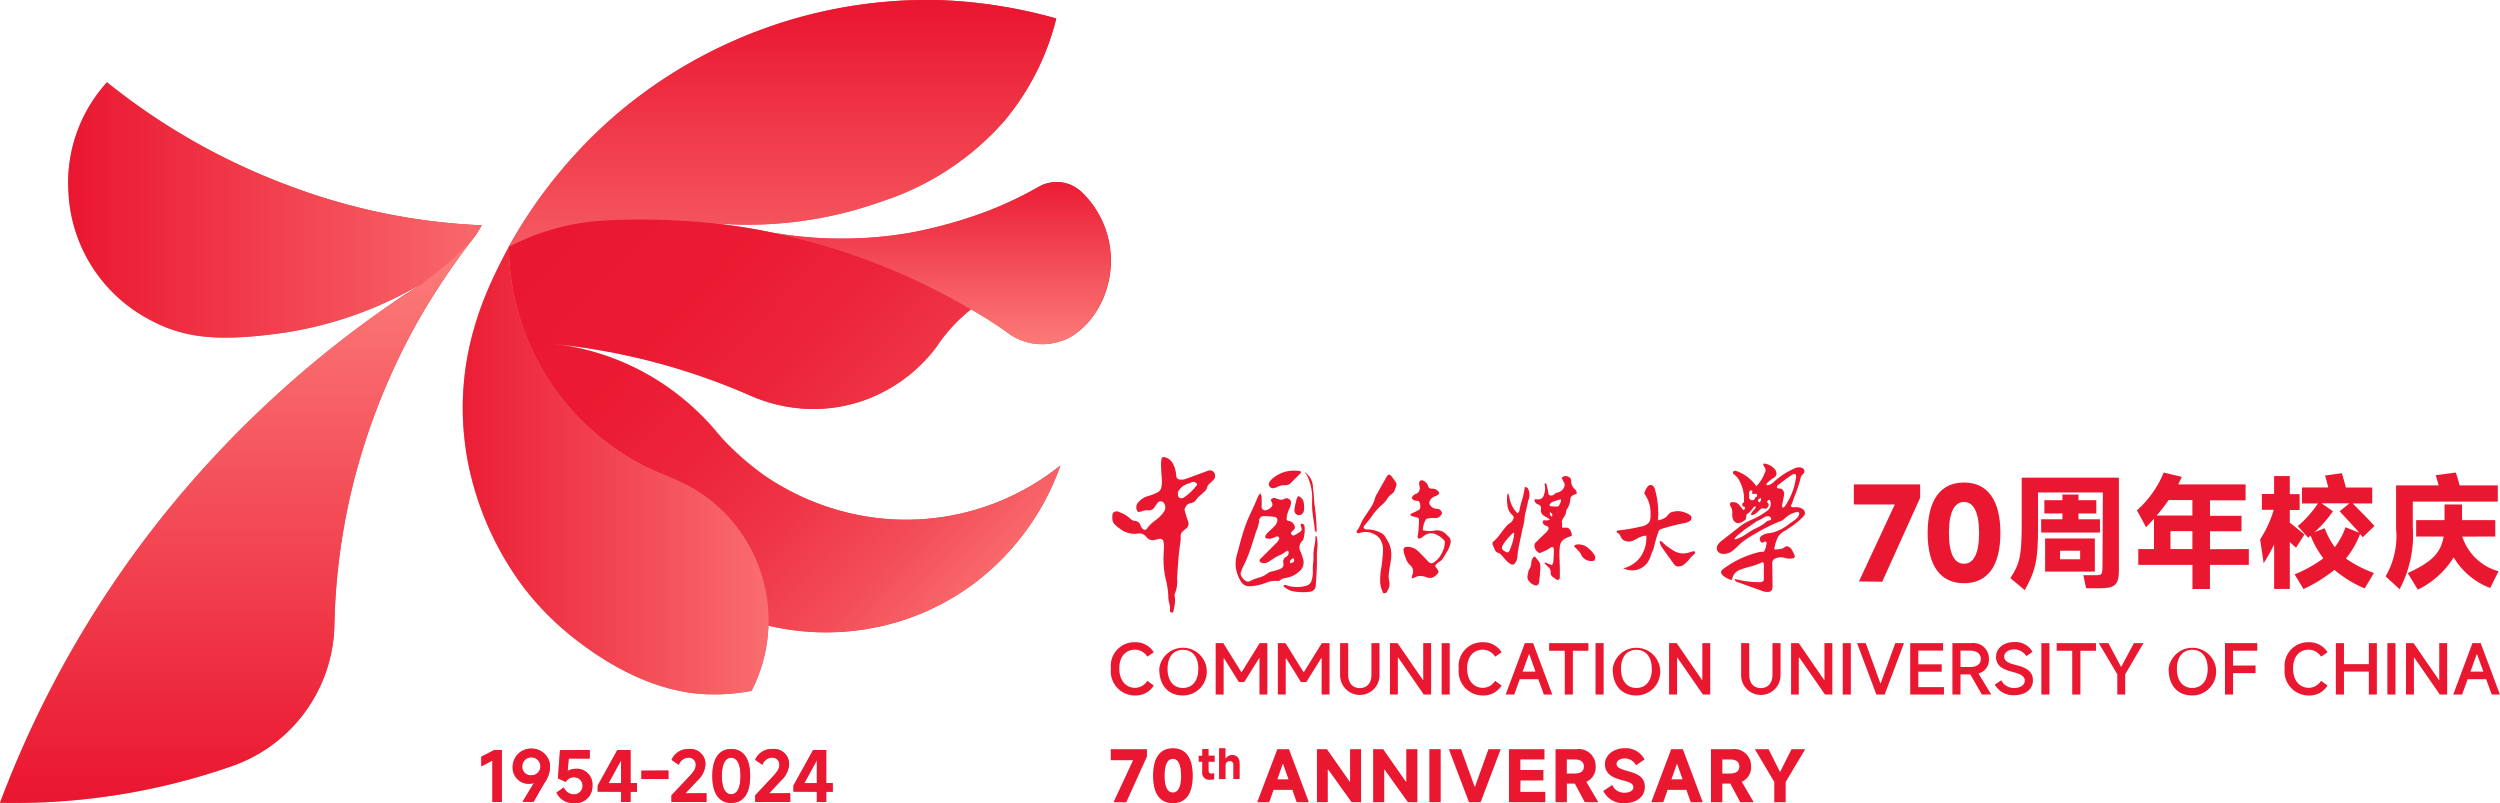<svg xmlns="http://www.w3.org/2000/svg" xmlns:xlink="http://www.w3.org/1999/xlink" width="182.434" height="58.622" viewBox="0 0 182.434 58.622">
  <defs>
    <linearGradient id="linear-gradient" y1="0.5" x2="1.002" y2="0.5" gradientUnits="objectBoundingBox">
      <stop offset="0" stop-color="#ff8f87"/>
      <stop offset="1" stop-color="#ea1730"/>
    </linearGradient>
    <linearGradient id="linear-gradient-2" x1="0.001" y1="0.503" x2="1" y2="0.503" xlink:href="#linear-gradient"/>
    <linearGradient id="linear-gradient-3" x1="-0.002" y1="0.499" x2="0.998" y2="0.499" xlink:href="#linear-gradient"/>
    <linearGradient id="linear-gradient-4" x1="0" y1="0.5" x2="0.999" y2="0.5" xlink:href="#linear-gradient"/>
    <linearGradient id="linear-gradient-5" x1="0" y1="0.502" x2="1" y2="0.502" xlink:href="#linear-gradient"/>
    <linearGradient id="linear-gradient-6" x1="0" y1="0.501" x2="0.997" y2="0.501" xlink:href="#linear-gradient"/>
    <linearGradient id="linear-gradient-7" x1="0" y1="0.501" x2="1" y2="0.501" xlink:href="#linear-gradient"/>
    <linearGradient id="linear-gradient-8" x1="0" y1="0.501" x2="0.996" y2="0.501" xlink:href="#linear-gradient"/>
    <linearGradient id="linear-gradient-9" x1="0" y1="0.5" x2="1" y2="0.5" xlink:href="#linear-gradient"/>
    <linearGradient id="linear-gradient-10" x1="0" y1="0.5" x2="1" y2="0.5" xlink:href="#linear-gradient"/>
    <linearGradient id="linear-gradient-11" x1="0" y1="0.5" x2="1" y2="0.5" xlink:href="#linear-gradient"/>
    <linearGradient id="linear-gradient-12" x1="1.455" y1="0.5" x2="0.004" y2="0.5" xlink:href="#linear-gradient"/>
    <linearGradient id="linear-gradient-13" x1="0.5" y1="-0.158" x2="0.5" y2="0.979" xlink:href="#linear-gradient"/>
    <linearGradient id="linear-gradient-14" x1="0.5" y1="1.747" x2="0.5" y2="0.045" xlink:href="#linear-gradient"/>
    <linearGradient id="linear-gradient-15" x1="1.086" y1="0.906" x2="0.003" y2="0.139" gradientUnits="objectBoundingBox">
      <stop offset="0" stop-color="#ff8f87"/>
      <stop offset="0.14" stop-color="#f96b6d"/>
      <stop offset="0.28" stop-color="#f34d57"/>
      <stop offset="0.44" stop-color="#ef3546"/>
      <stop offset="0.6" stop-color="#ec243a"/>
      <stop offset="0.78" stop-color="#eb1a32"/>
      <stop offset="1" stop-color="#ea1730"/>
    </linearGradient>
    <linearGradient id="linear-gradient-16" x1="1.397" y1="0.5" x2="-0.024" y2="0.5" xlink:href="#linear-gradient"/>
    <linearGradient id="linear-gradient-17" x1="0.5" y1="1.213" x2="0.5" y2="-0.061" xlink:href="#linear-gradient"/>
  </defs>
  <g id="图层_2" data-name="图层 2" transform="translate(0 0.021)">
    <g id="图层_1" data-name="图层 1" transform="translate(0 -0.021)">
      <path id="路径_40358" data-name="路径 40358" d="M137.52,214.77v.715l.815-.426v3.024h.682V214.29h-.554Z" transform="translate(-102.4 -159.559)" fill="url(#linear-gradient)"/>
      <path id="路径_40359" data-name="路径 40359" d="M147.858,213.993a1.271,1.271,0,0,0-1.374,1.3,1.17,1.17,0,0,0,1.175,1.236,1.021,1.021,0,0,0,.363-.064h.015l-.838,1.382h.807l.784-1.364a2.124,2.124,0,0,0,.421-1.218,1.277,1.277,0,0,0-1.354-1.272Zm-.033,1.92a.613.613,0,0,1-.641-.638.664.664,0,1,1,.641.638Z" transform="translate(-109.074 -159.336)" fill="url(#linear-gradient-2)"/>
      <path id="路径_40360" data-name="路径 40360" d="M160.417,215.659a1.162,1.162,0,0,0-.615.163l.079-.914h1.532v-.618h-2.158l-.153,2.069.575.255a.682.682,0,0,1,.605-.342.628.628,0,1,1,0,1.256.81.81,0,0,1-.746-.511l-.536.373a1.323,1.323,0,0,0,1.277.766,1.221,1.221,0,0,0,1.343-1.277,1.136,1.136,0,0,0-1.2-1.221Z" transform="translate(-118.394 -159.559)" fill="url(#linear-gradient-3)"/>
      <path id="路径_40361" data-name="路径 40361" d="M173.165,214.29h-.958l-1.438,2.592v.452h1.711v.748h.684v-.748h.472v-.628h-.47Zm-.684,2.416h-.914l.914-1.668Z" transform="translate(-127.159 -159.559)" fill="url(#linear-gradient-4)"/>
      <rect id="矩形_3897" data-name="矩形 3897" width="1.974" height="0.615" transform="translate(46.793 56.233)" fill="url(#linear-gradient-5)"/>
      <path id="路径_40362" data-name="路径 40362" d="M193.737,216.322a1.751,1.751,0,0,0,.605-1.2,1.1,1.1,0,0,0-1.216-1.121,1.3,1.3,0,0,0-1.256.789l.531.368a.766.766,0,0,1,.7-.531.511.511,0,0,1,.541.531c0,.268-.135.475-.467.833l-1.305,1.389v.485h2.554v-.633h-1.532Z" transform="translate(-142.87 -159.346)" fill="url(#linear-gradient-6)"/>
      <path id="路径_40363" data-name="路径 40363" d="M204.909,214c-.879,0-1.379.672-1.379,1.972s.511,1.964,1.379,1.964,1.382-.672,1.382-1.964S205.79,214,204.909,214Zm0,3.3c-.432,0-.682-.442-.682-1.328s.255-1.336.682-1.336.684.447.684,1.336-.253,1.331-.684,1.331Z" transform="translate(-151.552 -159.343)" fill="url(#linear-gradient-7)"/>
      <path id="路径_40364" data-name="路径 40364" d="M217.684,216.322a1.741,1.741,0,0,0,.605-1.2,1.1,1.1,0,0,0-1.216-1.121,1.3,1.3,0,0,0-1.254.789l.531.368a.766.766,0,0,1,.7-.531.511.511,0,0,1,.539.531c0,.268-.133.475-.465.833l-1.305,1.389v.485h2.554v-.633h-1.532Z" transform="translate(-160.704 -159.346)" fill="url(#linear-gradient-8)"/>
      <path id="路径_40365" data-name="路径 40365" d="M229.105,214.29h-.955l-1.44,2.592v.452h1.711v.748h.684v-.748h.472v-.628h-.472Zm-.684,2.416h-.912l.912-1.668Z" transform="translate(-168.813 -159.559)" fill="url(#linear-gradient-9)"/>
      <path id="路径_40366" data-name="路径 40366" d="M34.254,35.238a8.629,8.629,0,0,0,.9-1.31,45.06,45.06,0,0,1-13.7-2.753A47.812,47.812,0,0,1,7.815,23.49a10.9,10.9,0,0,0-2.809,8.08,11.086,11.086,0,0,0,5.741,9.161c2.567,1.425,5.016,1.693,9.462,1.111a27.924,27.924,0,0,0,10.453-3.591l.189-.11c-.8.547-1.481.93-1.992,1.313A78.068,78.068,0,0,0,11.6,55.5,76.7,76.7,0,0,0,0,76.068,48.171,48.171,0,0,0,16.9,73.4a11.137,11.137,0,0,0,7.5-10.243,46.341,46.341,0,0,1,1.223-9.763A48.1,48.1,0,0,1,30.735,40.5a52.49,52.49,0,0,1,3.537-5.281Z" transform="translate(0 -17.486)" fill="url(#linear-gradient-10)"/>
      <path id="路径_40367" data-name="路径 40367" d="M177.27,13.91a2.623,2.623,0,0,0-2.985-.322,27.743,27.743,0,0,1-3.882,1.839,34.2,34.2,0,0,1-5.5,1.532,29.17,29.17,0,0,1-5.156.434,28.858,28.858,0,0,1-5.223-.49h.051a39.264,39.264,0,0,0-3.943-.623c1.4.082,1.277.074,1.576.084a29.113,29.113,0,0,0,10.675-1.726,20.124,20.124,0,0,0,8.852-5.846,18.643,18.643,0,0,0,3.78-7.462,35.93,35.93,0,0,0-8.632-1.346,35.036,35.036,0,0,0-23.3,8.2,35.482,35.482,0,0,0-8.019,9.791c-1.277,2.48-4.5,8.1-2.95,15.9a22.522,22.522,0,0,0,4.071,9.01,21.107,21.107,0,0,0,3.979,3.935c1.665,1.259,5.327,3.757,9.574,3.831a14.475,14.475,0,0,0,3.044-.255,11.237,11.237,0,0,0,1.233-4.755,18.324,18.324,0,0,0,8.027.082,17.958,17.958,0,0,0,7.271-3.4,18.551,18.551,0,0,0,6.009-8.379,18,18,0,0,1-14.3,3.7,18.525,18.525,0,0,1-7.2-2.906,20.348,20.348,0,0,1-3.085-2.671c-.511-.575-.725-.884-1.377-1.553a18.776,18.776,0,0,0-2.416-2.1,18.234,18.234,0,0,0-8.188-3.3,47.623,47.623,0,0,1,13.9,3.706,11.559,11.559,0,0,0,4.464,1,11.135,11.135,0,0,0,4.009-.679,11.372,11.372,0,0,0,5.138-3.831,11.372,11.372,0,0,1,.723-.983,11.6,11.6,0,0,1,1.05-1.124c.294-.273.557-.49.766-.654a29.08,29.08,0,0,1,2.587,1.647,4.2,4.2,0,0,0,3.941.677c1.295-.337,3.353-2.176,3.647-5.258a6.944,6.944,0,0,0-2.2-5.708Z" transform="translate(-98.436 0.021)" fill="url(#linear-gradient-11)"/>
      <path id="路径_40368" data-name="路径 40368" d="M138.332,218.1v-3.024l-.812.434V214.8l.942-.48h.554v3.792Z" transform="translate(-102.4 -159.581)" fill="#ea1730"/>
      <path id="路径_40369" data-name="路径 40369" d="M149.212,215.285a2.124,2.124,0,0,1-.421,1.218l-.784,1.364H147.2l.838-1.382h-.015a1.022,1.022,0,0,1-.363.064,1.17,1.17,0,0,1-1.175-1.236,1.364,1.364,0,0,1,2.727-.028Zm-.7,0a.664.664,0,1,0-1.328,0,.613.613,0,0,0,.641.638.633.633,0,0,0,.687-.638Z" transform="translate(-109.074 -159.351)" fill="#ea1730"/>
      <path id="路径_40370" data-name="路径 40370" d="M161.61,216.89a1.219,1.219,0,0,1-1.343,1.277,1.323,1.323,0,0,1-1.277-.766l.544-.373a.81.81,0,0,0,.746.511.628.628,0,1,0,0-1.256.682.682,0,0,0-.605.342l-.575-.255.153-2.069h2.173v.618h-1.532l-.079.914a1.162,1.162,0,0,1,.615-.163,1.136,1.136,0,0,1,1.18,1.221Z" transform="translate(-118.387 -159.566)" fill="#ea1730"/>
      <path id="路径_40371" data-name="路径 40371" d="M173.645,216.706v.628h-.47v.748h-.684v-.748H170.78v-.452l1.438-2.592h.958v2.416Zm-2.069,0h.914v-1.668Z" transform="translate(-127.166 -159.559)" fill="#ea1730"/>
      <path id="路径_40372" data-name="路径 40372" d="M185.244,220.17v.615H183.27v-.615Z" transform="translate(-136.466 -163.937)" fill="#ea1730"/>
      <path id="路径_40373" data-name="路径 40373" d="M192.862,217.236h1.532v.633H191.84v-.485L193.158,216c.332-.355.467-.564.467-.833a.511.511,0,0,0-.541-.531.766.766,0,0,0-.7.531l-.531-.368a1.3,1.3,0,0,1,1.256-.789,1.1,1.1,0,0,1,1.216,1.121,1.771,1.771,0,0,1-.605,1.2Z" transform="translate(-142.848 -159.346)" fill="#ea1730"/>
      <path id="路径_40374" data-name="路径 40374" d="M203.53,215.982c0-1.3.511-1.972,1.379-1.972s1.382.672,1.382,1.972-.511,1.964-1.382,1.964S203.53,217.274,203.53,215.982Zm2.063,0c0-.889-.255-1.336-.684-1.336s-.682.447-.682,1.336.255,1.328.682,1.328S205.593,216.868,205.593,215.982Z" transform="translate(-151.552 -159.351)" fill="#ea1730"/>
      <path id="路径_40375" data-name="路径 40375" d="M216.8,217.237h1.532v.633H215.78v-.485l1.3-1.389c.332-.355.465-.564.465-.833a.511.511,0,0,0-.539-.531.766.766,0,0,0-.7.531l-.531-.368a1.3,1.3,0,0,1,1.254-.789,1.1,1.1,0,0,1,1.216,1.121,1.76,1.76,0,0,1-.605,1.2Z" transform="translate(-160.674 -159.346)" fill="#ea1730"/>
      <path id="路径_40376" data-name="路径 40376" d="M229.578,216.706v.628h-.472v.748h-.684v-.748H226.71v-.452l1.44-2.592h.955v2.416Zm-2.069,0h.912v-1.668Z" transform="translate(-168.813 -159.559)" fill="#ea1730"/>
      <path id="路径_40377" data-name="路径 40377" d="M49.647,33.927a11.477,11.477,0,0,1-4.49,4.311,28.043,28.043,0,0,1-10.453,3.591c-4.446.582-6.9.314-9.449-1.111a11.086,11.086,0,0,1-5.761-9.148A10.9,10.9,0,0,1,22.3,23.49a47.812,47.812,0,0,0,13.645,7.684A45.06,45.06,0,0,0,49.647,33.927Z" transform="translate(-14.497 -17.486)" fill="url(#linear-gradient-12)"/>
      <path id="路径_40378" data-name="路径 40378" d="M34.272,69.41a52.488,52.488,0,0,0-3.545,5.281A48.363,48.363,0,0,0,25.62,87.585,46.342,46.342,0,0,0,24.4,97.349a11.141,11.141,0,0,1-7.5,10.243A48.112,48.112,0,0,1,0,110.261,76.74,76.74,0,0,1,11.6,89.7,78.151,78.151,0,0,1,28.845,73.649,27.661,27.661,0,0,0,34.272,69.41Z" transform="translate(0 -51.679)" fill="url(#linear-gradient-13)"/>
      <path id="路径_40379" data-name="路径 40379" d="M185.314,1.33A35.929,35.929,0,0,0,176.68-.016a35.036,35.036,0,0,0-23.3,8.2,35.482,35.482,0,0,0-8.019,9.791,17.111,17.111,0,0,1,6.842-1.905,49.629,49.629,0,0,1,8.228.215c1.4.082,1.277.074,1.576.084a29.114,29.114,0,0,0,10.675-1.726,20.222,20.222,0,0,0,8.852-5.853,18.627,18.627,0,0,0,3.782-7.462Z" transform="translate(-108.238 0.021)" fill="url(#linear-gradient-14)"/>
      <path id="路径_40380" data-name="路径 40380" d="M145.4,64.629a17.111,17.111,0,0,1,6.831-1.905,49.63,49.63,0,0,1,8.228.215,46.757,46.757,0,0,1,9.929,2.242,47.5,47.5,0,0,1,8.726,4.025c-.209.163-.472.381-.766.654a11.6,11.6,0,0,0-1.05,1.124,11.369,11.369,0,0,0-.723.983,11.372,11.372,0,0,1-5.138,3.831,11.135,11.135,0,0,1-4.009.679,11.558,11.558,0,0,1-4.464-1,47.5,47.5,0,0,0-14.411-3.759,18,18,0,0,1,8.7,3.358,18.775,18.775,0,0,1,2.416,2.1c.651.669.856.978,1.377,1.553a20.349,20.349,0,0,0,3.085,2.671,18.525,18.525,0,0,0,7.215,2.9,18,18,0,0,0,14.3-3.7,18.551,18.551,0,0,1-6,8.374,17.959,17.959,0,0,1-7.276,3.389,18.324,18.324,0,0,1-8.027-.082,11.264,11.264,0,0,0-3.3-8.325c-2.436-2.332-3.981-2.3-6.367-3.644A18.107,18.107,0,0,1,145.4,64.629Z" transform="translate(-108.268 -46.629)" fill="url(#linear-gradient-15)"/>
      <path id="路径_40381" data-name="路径 40381" d="M135.6,70.46a18.214,18.214,0,0,0,9.275,15.683c2.385,1.341,3.93,1.313,6.367,3.644a11.222,11.222,0,0,1,2.066,13.081,14.475,14.475,0,0,1-3.044.255c-4.247-.069-7.917-2.567-9.574-3.831a21.107,21.107,0,0,1-3.979-3.923,22.5,22.5,0,0,1-4.061-9.012C131.1,78.558,134.328,72.94,135.6,70.46Z" transform="translate(-98.468 -52.46)" fill="url(#linear-gradient-16)"/>
      <path id="路径_40382" data-name="路径 40382" d="M234.374,61.278a47.246,47.246,0,0,0-14.764-5.657,28.858,28.858,0,0,0,5.223.49,29.17,29.17,0,0,0,5.156-.434,33.223,33.223,0,0,0,5.5-1.532,27.743,27.743,0,0,0,3.882-1.839,2.623,2.623,0,0,1,2.985.322,6.944,6.944,0,0,1,2.189,5.71c-.294,3.1-2.352,4.926-3.642,5.263a4.2,4.2,0,0,1-3.941-.677A29.078,29.078,0,0,0,234.374,61.278Z" transform="translate(-163.526 -38.702)" fill="url(#linear-gradient-17)"/>
      <path id="路径_40383" data-name="路径 40383" d="M319.695,134.613a.511.511,0,0,1-.031-.664,1.478,1.478,0,0,1,.863-.534,5.106,5.106,0,0,0,.585-.24.526.526,0,0,0,.271-.37,1.808,1.808,0,0,0,.028-.661v-.056c-.023-.309-.043-.618-.051-.93a2.078,2.078,0,0,1,.036-.4c.02-.135.115-.184.255-.143a.868.868,0,0,1,.531.388,2.043,2.043,0,0,1,.286.947c.02.2.092.283.327.294a.927.927,0,0,0,.337-.041c.35-.123.695-.255,1.039-.378h0l.34-.125.1-.038c.064-.026.13-.051.2-.072a.365.365,0,0,1,.485.281.416.416,0,0,1-.123.409c-.041.043-.087.084-.13.125l-.148.14-.031.033a.324.324,0,0,0-.117.169.718.718,0,0,1-.291.439l-.069.066-.148.133a1.555,1.555,0,0,0-.363.4.335.335,0,0,1-.153.11h0a.953.953,0,0,1-.222.077c-.255.051-.327.225-.411.4h0a.189.189,0,0,0,0,.13l.054.192a6.147,6.147,0,0,0,.192.592.442.442,0,0,1-.169.547l-.1.087h0c-.146.12-.209.176-.24.255a.657.657,0,0,0-.033.255v.189a3.083,3.083,0,0,1-.041.34c-.013.074-.026.151-.033.225-.038.332-.077.667-.1,1-.023.271-.041.541-.059.812,0,.12-.015.24-.026.36a.228.228,0,0,1,0,.041.239.239,0,0,0,0,.074,2.225,2.225,0,0,1-.176,1.119v.018a.291.291,0,0,0,0,.148,2,2,0,0,1-.054.868h0v.054c-.013.061-.028.123-.043.184a.107.107,0,0,1-.14.087.232.232,0,0,1-.087-.064l-.028-.026v-.038a1.352,1.352,0,0,0-.048-.562,1.884,1.884,0,0,1-.064-.414,5.619,5.619,0,0,0-.082-.825l-.013-.082a2.762,2.762,0,0,0-.069-.314c-.02-.079-.041-.161-.056-.243a6.689,6.689,0,0,1-.133-1.512l.015-.3h0c0-.153.018-.306.02-.46a1.533,1.533,0,0,0-.038-.34c-.036-.171-.174-.238-.368-.189l-.074.018-.156.041a.582.582,0,0,1-.6-.151.349.349,0,0,1-.041-.046.638.638,0,0,0-.654-.255,1.742,1.742,0,0,1-1.264-.342,2.1,2.1,0,0,1-.35-.283.633.633,0,0,1-.225-.511.893.893,0,0,0,0-.117.384.384,0,0,1,0-.054c0-.255.232-.4.511-.268l.123.056a2.747,2.747,0,0,1,.314.153,2.3,2.3,0,0,1,.358.268.511.511,0,0,0,.322.169.452.452,0,0,1,.439.352.546.546,0,0,0,.151.225.192.192,0,0,0,.327-.041,2.72,2.72,0,0,1,.638-.605l.038-.031a2.428,2.428,0,0,0,.552-.582.564.564,0,0,0,0-.618.294.294,0,0,0-.485,0l-.125.181-.077.112a.46.46,0,0,1-.455.232,1.169,1.169,0,0,0-.523.089.405.405,0,0,1-.084.02h-.049Zm2.9-1.354v.038a.506.506,0,0,0,0,.064.255.255,0,0,0,.158.235.335.335,0,0,0,.3-.064,3.944,3.944,0,0,0,.858-.8c.135-.158.11-.179-.077-.3a.36.36,0,0,0-.222,0,.306.306,0,0,0-.1.046.441.441,0,0,1-.094.041,1.2,1.2,0,0,0-.713.462.218.218,0,0,0-.018.026.319.319,0,0,0-.094.255Z" transform="translate(-236.637 -97.246)" fill="#ea1730" fill-rule="evenodd"/>
      <path id="路径_40384" data-name="路径 40384" d="M495.7,137.22a5.722,5.722,0,0,0,1.126-.861c.12-.115.24-.255.169-.444a.408.408,0,0,0-.153-.189.937.937,0,0,0-.554-.125h-.056c-.089,0-.209.015-.238-.069a.462.462,0,0,1,.061-.163l.028-.061c.059-.194.133-.391.215-.6h0a9.71,9.71,0,0,0,.416-1.295.511.511,0,0,1,.133-.2c.072-.082.143-.163.128-.255a.286.286,0,0,0-.13-.209.621.621,0,0,0-.48-.023,5.384,5.384,0,0,0-1.657,1.065c-.128.123-.544.34-.5.1a2.5,2.5,0,0,1,.465-.4h.015c.151-.1.225-.146.255-.342a.529.529,0,0,0-.153-.35,1.277,1.277,0,0,0-.71-.383.1.1,0,0,0-.1.033c-.031.051.041.158.089.232h0l.033.054a.388.388,0,0,1-.023.378h0a.7.7,0,0,0-.033.077,2.727,2.727,0,0,1-.577.884,2.932,2.932,0,0,0-1.448-1.111.194.194,0,0,0-.212.013.156.156,0,0,0-.043.112.153.153,0,0,0,.084.125.446.446,0,0,1,.069.056l.079.077a.975.975,0,0,1,.13.14,2.786,2.786,0,0,1,.434,1.747c-.138.064-.194.289,0,.327.107.023.092.125.049.184a.087.087,0,0,1-.148,0c-.309-.419-.4-.511-.728-.511h0a.191.191,0,0,0-.135.028c-.117.079-.038.232.031.363l.036.069a.7.7,0,0,1,.043.363v.107c0,.271.135.71.6.567a.735.735,0,0,0,.128-.061l.051-.031c.079-.043.181-.1.209-.176a.532.532,0,0,0,.026-.143.525.525,0,0,1,.02-.138.256.256,0,0,1,.112-.125.766.766,0,0,0,.077-.059,1.664,1.664,0,0,0,.255-.291.482.482,0,0,1,.179-.169c.049-.013.066.061.043.107a.72.72,0,0,1-.123.163.994.994,0,0,0-.209.3c0,.026.028.082.056.077.215-.043.3-.117.559-.363l.023-.023a.577.577,0,0,1,.128-.1.289.289,0,0,1,.179,0,.694.694,0,0,0,.117.018c.14,0,.37-.345.12-.462-.031-.1.135-.255.2-.158a.61.61,0,0,1-.23.787,5.348,5.348,0,0,1-.894.536l-.217.1h0a5.064,5.064,0,0,0-.511.255,4.76,4.76,0,0,0-.47.337h0l-1.124.879a1.408,1.408,0,0,0-.345.34.449.449,0,0,0-.041.455.478.478,0,0,0,.335.217,1.022,1.022,0,0,0,.766-.22,3.708,3.708,0,0,0,.386-.34h0c.072-.072.143-.14.22-.209a6.316,6.316,0,0,1,1-.667h0a13.448,13.448,0,0,1,1.788-.909h.023a1.317,1.317,0,0,0,.227-.1,1.1,1.1,0,0,0,.179-.148h0a.667.667,0,0,1,.061-.056,1.734,1.734,0,0,1,.817-.4.161.161,0,0,1,.115,0,.138.138,0,0,1,.051.135c-.026.222-.227.378-.414.511l-.255.174a3.32,3.32,0,0,1-1.343.695l-.166.026a1.356,1.356,0,0,0-.322.064c-.151.061-.358.171-.375.327s.133.393.255.283c.074-.069.186-.079.225-.023a.227.227,0,0,1,0,.171l-.018.087h0a1.042,1.042,0,0,1-.158.439.671.671,0,0,1-.163.015.535.535,0,0,0-.094,0,7.089,7.089,0,0,0-2.745,1.277h0c-.026.018-.291.2.041.48a2.007,2.007,0,0,0,.452.255l.041.018a.133.133,0,0,0,.077.013c.064,0,.079-.066.094-.117v-.038a.889.889,0,0,1,.541-.575,5.26,5.26,0,0,1,.633-.2,5.212,5.212,0,0,0,.986-.35c.069-.033.13.066.13.14v1.144c0,.036-.028.061-.056.089h0a.335.335,0,0,1-.2.079,7.018,7.018,0,0,1-1.875-.24c-.015.13.14.215.268.255l.358.128,1.318.472a1.121,1.121,0,0,0,.539.094.416.416,0,0,0,.125-.036c.179-.084.163-.378.153-.631h0v-.232l-.015-1.116a.421.421,0,0,1,.128-.378,1.022,1.022,0,0,1,.825-.077,1.121,1.121,0,0,0,.559.015.255.255,0,0,0,.077-.033c.092-.066.051-.169,0-.255a.258.258,0,0,1-.018-.038v-.02h0c-.12-.255-.255-.529-.531-.526a.449.449,0,0,0-.171.087.467.467,0,0,1-.13.074,1.862,1.862,0,0,1-.592.064,2.644,2.644,0,0,1,.3-.958,1.533,1.533,0,0,1,.564-.449l.077-.043Zm-2.2-2.39a.069.069,0,0,1-.054.036.059.059,0,0,0-.056.036.511.511,0,0,0-.023.056.207.207,0,0,1-.036.079.255.255,0,0,1-.309,0c-.084-.066-.089-.153-.077-.283v-.02a.093.093,0,0,0,0-.023.033.033,0,0,0,0-.015.051.051,0,0,0,0-.028.23.23,0,0,1,.015-.192.291.291,0,0,0,.02-.038.084.084,0,0,1,.054-.054.255.255,0,0,1,.135,0c.013,0,0,.015,0,.028a.036.036,0,0,0,0,.023.331.331,0,0,1,0,.087.332.332,0,0,0,0,.061v.043h.255a.084.084,0,0,1,.074.018c.041.036.023.148,0,.194Zm.2.411a.051.051,0,0,1-.033,0,.046.046,0,0,1-.026-.028.647.647,0,0,1-.033-.056.112.112,0,0,1-.02-.084.11.11,0,0,1,.054-.054.307.307,0,0,0,.054-.043c.018,0,.033-.028.054-.041h0c.026-.013.051.015.061.041a.217.217,0,0,1-.117.255Zm.794,1.3a.153.153,0,0,1-.059.015h-.015a.661.661,0,0,0-.3.171c-.033.028-.069.059-.1.084a4.342,4.342,0,0,1-.6.34,4.517,4.517,0,0,0-.6.347,2.912,2.912,0,0,1-.85.437.107.107,0,0,1-.079,0,.038.038,0,0,1,0-.054,1.5,1.5,0,0,1,.312-.312l.107-.087.2-.163c.158-.128.324-.24.5-.355h0c.13-.087.255-.179.4-.278a.881.881,0,0,1,.179-.1h0l.064-.031a2.514,2.514,0,0,0,.314-.174h.02a.638.638,0,0,1,.215-.112.35.35,0,0,1,.289.049c.064.046.089.2.018.235Zm1.045-1a.255.255,0,0,1-.11.087c-.064.023-.092-.079-.082-.133.018-.123.043-.255.069-.378h0c.026-.128.051-.255.072-.378a.447.447,0,0,0-.161-.46.4.4,0,0,0-.174-.043.71.71,0,0,1-.14-.026c-.056-.026-.051-.138-.015-.181l.069-.054c.335-.255.582-.455.945-.7.066-.043.194-.123.271-.094s.1.148.079.255a4.825,4.825,0,0,1-.822,2.115Z" transform="translate(-365.303 -98.588)" fill="#ea1730" fill-rule="evenodd"/>
      <path id="路径_40385" data-name="路径 40385" d="M401.923,138.213a.534.534,0,0,0-.273.276h0a.347.347,0,0,0,.324.209.511.511,0,0,1,.207.043.766.766,0,0,1,.072.549.681.681,0,0,1-.169.128c-.077.041-.156.077-.235.115l-.171.079-.028.013c-.051.023-.107.046-.082.115s.074.074.12.089a2.682,2.682,0,0,0,.314.077c.115.023.181.082.176.2v.061c0,.237-.018.475-.036.71a1.913,1.913,0,0,1-.028.212h0c0,.061-.023.123-.028.184-.018.179.061.23.232.148a1.083,1.083,0,0,0,.209-.143.815.815,0,0,1,.863-.138,1.737,1.737,0,0,1,.59.409.255.255,0,0,1,.087.222,1.706,1.706,0,0,1-.169.644,1.787,1.787,0,0,1-.557.733c-.222.161-.322.156-.511-.038a.555.555,0,0,1-.054-.059l-.061-.066-.171-.176h0c-.148-.156-.3-.309-.455-.457a1.093,1.093,0,0,0-.743-.289c-.255,0-.335.115-.278.342v.036a1.444,1.444,0,0,0,.066.227l.051.138a1.261,1.261,0,0,0,.358.605.59.59,0,0,1,.148.71.9.9,0,0,0-.028.163.888.888,0,0,1-.013.1l.125-.049c.082-.033.148-.059.212-.089a.628.628,0,0,1,.4-.043h.066a1.545,1.545,0,0,1,.243.066.641.641,0,0,0,.766-.169c.176-.174.189-.222.046-.426l-.051-.069c-.117-.135-.123-.166,0-.291a.659.659,0,0,1,.181-.146.743.743,0,0,0,.335-.34,1.256,1.256,0,0,1,.077-.125c.023-.036.046-.069.066-.107s.051-.089.079-.133a1.936,1.936,0,0,0,.268-.6.511.511,0,0,0-.151-.572,1.37,1.37,0,0,1-.151-.148.912.912,0,0,0-.8-.273l-.151.02a1.411,1.411,0,0,1-.255.023,2.43,2.43,0,0,1-.337-.031l-.14-.018a.062.062,0,0,0-.015-.051h0a.188.188,0,0,1,0-.059,1.808,1.808,0,0,1,.189-.638.24.24,0,0,1,.212-.125l.089-.015a1.757,1.757,0,0,1,.383-.018.447.447,0,0,0,.424-.174c.112-.13.13-.192.036-.332a.345.345,0,0,0-.3-.163.592.592,0,0,1-.534-.327.255.255,0,0,1,0-.238.638.638,0,0,1,.4-.352.942.942,0,0,0,.237-.133.123.123,0,0,0,.02-.186.544.544,0,0,0-.434-.235c-.23,0-.281-.028-.352-.227a.649.649,0,0,0-.342-.36.2.2,0,0,0-.3.171.866.866,0,0,0,.031.243h0a.452.452,0,0,1-.3.567Z" transform="translate(-298.632 -102.158)" fill="#ea1730"/>
      <path id="路径_40386" data-name="路径 40386" d="M389.578,144.237a1.9,1.9,0,0,1-.22-.85,5.276,5.276,0,0,1,.092-1.045h0c.023-.156.046-.312.064-.47v-.089a5.413,5.413,0,0,0,.054-.7,1.4,1.4,0,0,0-.23-.794,1.08,1.08,0,0,0-.478-.37,1.259,1.259,0,0,0-1-.054h-.026a.092.092,0,0,1-.054.015.24.24,0,0,1-.13-.054.128.128,0,0,1,0-.112,2.042,2.042,0,0,0,.291-.511,2.692,2.692,0,0,1,.2-.391c.089-.138.181-.276.273-.414l.271-.414a1.984,1.984,0,0,0,.283-.626,1.667,1.667,0,0,1,.2-.421c.023-.041.046-.079.066-.12q.294-.531.6-1.062c.11-.192.217-.2.355-.028a4.9,4.9,0,0,1,.327.465.255.255,0,0,1,.026.194,1.492,1.492,0,0,1-.066.2c-.018.046-.036.092-.051.138a.572.572,0,0,1-.227.294,1.164,1.164,0,0,0-.291.3,1.859,1.859,0,0,1-.444.511,4.113,4.113,0,0,0-.715.815c-.1.143-.212.278-.322.416h0l-.146.181-.02.023-.023.018a.219.219,0,0,1-.018.026c-.046.061-.092.12-.046.2a.215.215,0,0,0,.222.094,2.043,2.043,0,0,1,.973.23.766.766,0,0,1,.375.329l.049.084a2.382,2.382,0,0,1,.337.748,2.674,2.674,0,0,1,0,.935c-.015.11-.036.22-.054.329h0c-.036.215-.072.426-.092.641a1.614,1.614,0,0,0,.041.511.884.884,0,0,1-.143.679C389.838,144.209,389.744,144.311,389.578,144.237Z" transform="translate(-288.643 -100.967)" fill="#ea1730"/>
      <path id="路径_40387" data-name="路径 40387" d="M441.065,140.389h0c-.094.043-.192.084-.286.123a.73.73,0,0,0-.467.628,5.251,5.251,0,0,0-.015,1.022v.128c.018.363.018.723.013,1.085,0,.181-.14.255-.291.14l-.107-.079-.1-.072a.345.345,0,0,1-.171-.322.483.483,0,0,0-.217-.449,1.175,1.175,0,0,1-.163-.174l-.069-.082.033-.046h0l.511.2a.539.539,0,0,1,.041-.077.4.4,0,0,0,.059-.153c.02-.227.028-.457.038-.684v-.192a.2.2,0,0,0,0-.077h0c-.043-.153-.117-.184-.255-.087a2.446,2.446,0,0,1-.552.3l-.11.049a.215.215,0,0,1-.281-.059.569.569,0,0,1-.22-.478.319.319,0,0,1,.11-.212c.255-.255.511-.493.766-.741a.728.728,0,0,0,.117-.151c.082-.146.041-.255-.12-.3-.215-.074-.294-.192-.255-.381a.4.4,0,0,1,.207-.023.419.419,0,0,0,.3-.066l-.056-.041h0c-.036-.026-.064-.046-.094-.064l-.117-.072a2.563,2.563,0,0,1-.225-.14.424.424,0,0,1-.156-.414.3.3,0,0,0-.22-.37.368.368,0,0,1-.255-.368h.225a.411.411,0,0,0,.472-.363,1.167,1.167,0,0,0,.031-.766c.095-.059.14-.023.163.072l.038.158c.026.117.054.235.079.352a.367.367,0,0,1,0,.061c.013.084.026.171.128.2a.34.34,0,0,0,.332-.1.352.352,0,0,1,.232-.11.672.672,0,0,0,.511-.557.332.332,0,0,0-.051-.169h0c-.038-.079-.082-.158-.125-.235h0l-.049-.092a.35.35,0,0,1,.393-.133c.176.049.309.158.3.335a.766.766,0,0,0,.273.608.38.38,0,0,1,.128.329l-.059.023-.135.054a.383.383,0,0,0-.273.365,1.331,1.331,0,0,1-.23.667l-.015.026a.179.179,0,0,0-.049.1.782.782,0,0,1-.163.46,1.593,1.593,0,0,0-.1.169.393.393,0,0,0-.041.3.569.569,0,0,1,0,.2c0,.033,0,.066,0,.1l.089.013a.707.707,0,0,0,.161,0,.34.34,0,0,1,.36.207.743.743,0,0,1,.1.388h0Zm-.656-2.671-.043-.013a.112.112,0,0,0-.056,0l-.092.028c-.146.043-.291.087-.434.143a.511.511,0,0,0-.192.156.094.094,0,0,0,.054.163,3.348,3.348,0,0,0,.452.018h.054a.13.13,0,0,0,.087-.056v-.015a.743.743,0,0,0,.161-.419Zm-.677,1.244c.066-.169.031-.255-.146-.335A.311.311,0,0,0,439.732,138.961Z" transform="translate(-326.484 -101.252)" fill="#ea1730" fill-rule="evenodd"/>
      <path id="路径_40388" data-name="路径 40388" d="M427.67,139.828h0l-.054-.179h-.051v.028h0a.33.33,0,0,0-.02.066,2.268,2.268,0,0,0,0,.707,1.152,1.152,0,0,0,.409.822.171.171,0,0,1,.051.143.582.582,0,0,1-.255.381,1.047,1.047,0,0,0-.309.278l-.069.079c-.11.123-.2.255-.3.383a3.12,3.12,0,0,1-.529.6.2.2,0,0,0-.064.255l.061.151a2.555,2.555,0,0,0,.12.271.3.3,0,0,0,.169.148.636.636,0,0,1,.327.227l.077.089c.084.1.169.2.255.289a1.7,1.7,0,0,0,.3.23.212.212,0,0,0,.306-.051.794.794,0,0,0,.153-.317,3.626,3.626,0,0,0,.051-.373c.013-.117.026-.235.049-.35.061-.329.128-.656.2-.983h0l.084-.409c.018-.092.041-.181.064-.271a2.756,2.756,0,0,0,.107-.61,1.661,1.661,0,0,1,.064-.365.745.745,0,0,1,.033-.146c.036-.163.074-.327.112-.488l.018-.082a.6.6,0,0,0,.013-.066,1.341,1.341,0,0,1,.046-.174,1.021,1.021,0,0,0-.013-.766.222.222,0,0,0-.237-.163l-.015.015s-.015.018-.015.026a5.181,5.181,0,0,1-.212.958c-.061.215-.123.429-.166.649v.018a.268.268,0,0,1-.158.238A2.254,2.254,0,0,1,427.67,139.828Zm.306,2.682.066.033h0c0,.054-.015.11-.02.163h0a2.177,2.177,0,0,1-.059.365,5.556,5.556,0,0,1-.255.728c-.072.169-.163.179-.327.084-.255-.148-.289-.255-.146-.511a3.066,3.066,0,0,1,.3-.4h0c.079-.1.166-.192.255-.283l.056-.061a.5.5,0,0,1,.079-.066Z" transform="translate(-317.547 -103.635)" fill="#ea1730" fill-rule="evenodd"/>
      <path id="路径_40389" data-name="路径 40389" d="M437.017,158.948l.1.13h0q.106.123.2.255a.536.536,0,0,1,.087.255,3.282,3.282,0,0,1-.015.511,4,4,0,0,1-.043.46c0,.061-.013.123-.018.184h0a.652.652,0,0,1,0,.074c-.069.24-.189.3-.419.189a.884.884,0,0,1-.4-.365.462.462,0,0,1-.036-.255,1.377,1.377,0,0,1,.046-.255.284.284,0,0,1,.02-.077c.008-.026,0-.023,0-.033a.235.235,0,0,1,.038-.1.942.942,0,0,0,.176-.526v-.043a.9.9,0,0,1,.112-.309.232.232,0,0,1,.1-.077l.054-.031Z" transform="translate(-325.005 -118.337)" fill="#ea1730"/>
      <path id="路径_40390" data-name="路径 40390" d="M449.792,155.6l-.072.054h0c.031.033.061.059.087.084a1.685,1.685,0,0,1,.135.138c.031.033.061.069.094.1a.914.914,0,0,1,.212.294.81.81,0,0,0,.8.47c.158,0,.22-.056.227-.215a.4.4,0,0,0-.046-.217,2.043,2.043,0,0,0-.621-.628,1.042,1.042,0,0,0-.72-.14A.186.186,0,0,0,449.792,155.6Z" transform="translate(-334.87 -115.8)" fill="#ea1730"/>
      <path id="路径_40391" data-name="路径 40391" d="M357.725,146.615a.833.833,0,0,0,.255-.9c-.054-.181-.112-.36-.184-.536a.623.623,0,0,1,.095-.735.541.541,0,0,0,.123-.194,2.337,2.337,0,0,0,.074-.891.23.23,0,0,0-.14-.2c-.079-.033-.148,0-.138.094a1.02,1.02,0,0,0,.046.169l.013.031a.235.235,0,0,1-.107.291c-.123.084-.255.163-.381.235a.176.176,0,0,1-.232-.033.14.14,0,0,1,0-.207,1.3,1.3,0,0,1,.135-.13.232.232,0,0,0,.082-.281.511.511,0,0,0-.393-.37c-.2-.051-.2-.061-.186-.255a1.985,1.985,0,0,1,.217-.695h0a1.155,1.155,0,0,0,.1-.4.327.327,0,0,0-.478-.278.485.485,0,0,1-.432.036.631.631,0,0,0-.074-.023.511.511,0,0,1-.089-.028.329.329,0,0,0-.409.084c0,.02.018.043.026.066h0c.02.054.043.112.069.169a.24.24,0,0,1-.031.273.73.73,0,0,1-.393.255.255.255,0,0,1-.332-.207.532.532,0,0,1,0-.128h0v-.621a.526.526,0,0,0-.049-.163.453.453,0,0,0-.043-.112h0c-.026.033-.049.059-.069.082a.549.549,0,0,0-.084.11c-.059.133-.115.255-.171.4h0c-.1.232-.2.465-.309.69a10.608,10.608,0,0,0-.677,1.734c-.1.337-.194.679-.283,1.022h0l-.11.409a2.357,2.357,0,0,0-.092.953,2.487,2.487,0,0,0,.365,1.022.69.69,0,0,0,.552.36,3.21,3.21,0,0,0,1.108-.189l.166-.056a1.642,1.642,0,0,1,.845-.138.286.286,0,0,0,.212-.066.74.74,0,0,1,.388-.153A1.905,1.905,0,0,0,357.725,146.615Zm-.426-.945c.072.255.036.3-.255.368C357,145.864,357.084,145.723,357.3,145.67Zm-.753.345c.026.255-.026.358-.281.455a4.179,4.179,0,0,1-.49.151.827.827,0,0,0-.388.156,1.716,1.716,0,0,1-.656.314l-.153.049a3.148,3.148,0,0,0-.47.2.278.278,0,0,1-.255.015.832.832,0,0,1-.419-.48.281.281,0,0,1,.013-.181l.015-.043a2.065,2.065,0,0,1,.135-.35,9.578,9.578,0,0,0,.621-1.532l.046-.138c.064-.186.125-.375.184-.564h0c.038-.125.077-.255.117-.37.013-.038.028-.074.043-.11a1.224,1.224,0,0,0,.049-.123c.043-.146.082-.294.12-.442a.41.41,0,0,0,0-.059.176.176,0,0,1,0-.064.335.335,0,0,1,.393-.3,5.449,5.449,0,0,1,.7.051c.2.026.255.128.23.324a.766.766,0,0,1-.237.388l-.015.018c-.072.077-.151.148-.23.222l-.169.158a1.3,1.3,0,0,0-.186.225c-.087.14-.036.24.133.255a.317.317,0,0,1,.117.015h.054l.123-.038a1.5,1.5,0,0,0,.278-.1c.089-.043.161-.061.235,0s.038.14,0,.209h0a.536.536,0,0,1-.1.158q-.409.414-.827.827l-.146.146-.041.041c-.066.066-.133.133-.2.194a.163.163,0,0,0,.048.3.608.608,0,0,0,.5-.043c.061-.036.123-.077.184-.12a1.7,1.7,0,0,1,.153-.1l.1-.061h0a2.756,2.756,0,0,1,.381-.209,1.788,1.788,0,0,0,.49-.294.23.23,0,0,1,.1-.036h.049l.015.046a.209.209,0,0,1,.02.1.329.329,0,0,1-.2.3A.383.383,0,0,0,356.546,146.015Z" transform="translate(-262.892 -104.934)" fill="#ea1730"/>
      <path id="路径_40392" data-name="路径 40392" d="M369.192,153.451h0v-.1a.376.376,0,0,0-.033-.112.3.3,0,0,1-.02-.051l-.072.013v.11h0a1.032,1.032,0,0,1-.018.235c-.013.13-.036.255-.059.386a3.273,3.273,0,0,0-.069.69,1.184,1.184,0,0,1,0,.189h0v.1c0,.074-.013.148-.02.225h0a4.456,4.456,0,0,0-.028.511,2.066,2.066,0,0,1-.089.781.529.529,0,0,1-.329.36,2.347,2.347,0,0,1-1.451,0l-.038-.013c-.082-.028-.158-.056-.235.038a.55.55,0,0,0,.069.1l.13.079a1.477,1.477,0,0,0,.373.192,4.025,4.025,0,0,0,1.366.061h.02a.478.478,0,0,0,.4-.414c.036-.511.066-1,.084-1.5v-.564h0v-.355a1.393,1.393,0,0,1,.028-.271A2.554,2.554,0,0,0,369.192,153.451Z" transform="translate(-273.074 -114.063)" fill="#ea1730"/>
      <path id="路径_40393" data-name="路径 40393" d="M363,135.719h.043a.453.453,0,0,0,.1-.038,1.1,1.1,0,0,1,.615-.146.559.559,0,0,0,.437-.186c.153-.158.312-.317.47-.472l.2-.2c.082-.079.064-.151-.054-.174a1.909,1.909,0,0,0-.268-.028h-.115a2.188,2.188,0,0,0-.843.135,2.507,2.507,0,0,0-.751.434,1.022,1.022,0,0,0-.217.255.281.281,0,0,0,.051.381A.268.268,0,0,0,363,135.719Z" transform="translate(-269.973 -100.127)" fill="#ea1730"/>
      <path id="路径_40394" data-name="路径 40394" d="M370.089,141.8a.841.841,0,0,0-.061.14c-.046.161-.084.324-.12.488a2.187,2.187,0,0,0-.043.289.355.355,0,0,0,.255.4.368.368,0,0,0,.432-.327,1.628,1.628,0,0,0,0-.5.605.605,0,0,0-.426-.564A.585.585,0,0,1,370.089,141.8Z" transform="translate(-275.404 -105.529)" fill="#ea1730"/>
      <path id="路径_40395" data-name="路径 40395" d="M372.813,134.9h0Z" transform="translate(-277.601 -100.444)" fill="#ea1730"/>
      <path id="路径_40396" data-name="路径 40396" d="M373,135.2a3.742,3.742,0,0,1,.345,1.721,6.222,6.222,0,0,0,.026.9c.02.215.056.432.089.646.018.115.036.23.051.345a1.523,1.523,0,0,0,.018.156.976.976,0,0,0,.02.2c0,.02.026.038.056.064l.064.059v-.1a.646.646,0,0,0,0-.117v-.107c0-.209-.018-.416-.033-.623-.02-.255-.046-.529-.074-.792a.905.905,0,0,0-.026-.163,1.567,1.567,0,0,1-.028-.181c0-.125-.02-.255-.028-.375l-.023-.335a2.347,2.347,0,0,0-.033-.294c-.013-.1-.015-.123-.02-.184a1.317,1.317,0,0,0-.605-1.119c.026.041.051.077.077.11a1.05,1.05,0,0,1,.125.189Z" transform="translate(-277.594 -100.444)" fill="#ea1730"/>
      <path id="路径_40397" data-name="路径 40397" d="M474.382,154.991c.066.1.14.2.217.309s.151.2.217.306a1.916,1.916,0,0,0,.179.23.34.34,0,0,1,.059.094.588.588,0,0,0,.061.094,1.333,1.333,0,0,1,.1.133,1.415,1.415,0,0,0,.148.179.294.294,0,0,0,.314.079l.079-.013a.409.409,0,0,0,.181-.056,3,3,0,0,0,.345-.3,2.261,2.261,0,0,0,.148-.176,1.461,1.461,0,0,1,.243-.255c.069-.059.184-.153.156-.24s-.087-.049-.148-.046h-.015a.9.9,0,0,0-.23.064,1.413,1.413,0,0,1-.654.072,1.512,1.512,0,0,1-.72-.327c-.066-.043-.13-.089-.2-.133a1.638,1.638,0,0,1-.174-.123l-.056-.049a.422.422,0,0,0-.059-.056.641.641,0,0,1-.074-.069.432.432,0,0,0-.115-.1h0a.235.235,0,0,0-.1-.036c-.033,0-.051.072-.031.1a1.669,1.669,0,0,0,.135.337Z" transform="translate(-353.133 -115.09)" fill="#ea1730"/>
      <path id="路径_40398" data-name="路径 40398" d="M464.44,140.761a2.4,2.4,0,0,0-.455-1.578h0a1.719,1.719,0,0,1,.255-.526.368.368,0,0,1,.255-.1c.079,0,.209.146.235.217a6.239,6.239,0,0,1,.255,2.36,1.277,1.277,0,0,0,.544-.2.973.973,0,0,0,.179-.176.766.766,0,0,1,.217-.2,1.47,1.47,0,0,1,1.162.069c.163.061.35.161.347.345a.278.278,0,0,1-.094.194.8.8,0,0,1-.414.169h0a16.017,16.017,0,0,0-1.629.414.467.467,0,0,0-.207.1.44.44,0,0,0-.082.166c-.056.161-.11.322-.163.483l-.2.784a2.645,2.645,0,0,0-.174.411,2.42,2.42,0,0,1-.174.411,1.369,1.369,0,0,1-.812.633,1.412,1.412,0,0,1-1.034-.1,2.109,2.109,0,0,0,1.292-.881,2.424,2.424,0,0,0,.391-1.5,1.433,1.433,0,0,0-.677.22l-.2.1a.762.762,0,0,1-.876-.056,1.023,1.023,0,0,1-.11-.184,1.024,1.024,0,0,0-.061-.117.378.378,0,0,0-.166-.156.1.1,0,0,1-.028-.176h0a14.048,14.048,0,0,0,1.724-.291.986.986,0,0,0,.6-.309A.886.886,0,0,0,464.44,140.761Z" transform="translate(-343.997 -103.169)" fill="#ea1730"/>
      <path id="路径_40399" data-name="路径 40399" d="M530.1,145.482l2.618-5.618h-2.99V138.4h4.839v.973L531.8,145.5Z" transform="translate(-394.447 -103.05)" fill="#ea1730"/>
      <path id="路径_40400" data-name="路径 40400" d="M550.81,141.543c0-2.429.955-3.683,2.653-3.683s2.656,1.254,2.656,3.683-.955,3.665-2.656,3.665S550.81,143.961,550.81,141.543Zm3.754,0c0-1.52-.4-2.265-1.1-2.265s-1.1.746-1.1,2.265.4,2.245,1.1,2.245S554.564,143.042,554.564,141.543Z" transform="translate(-410.143 -102.648)" fill="#ea1730"/>
      <path id="路径_40401" data-name="路径 40401" d="M575.277,136.47h7.092v6.793c0,1.055-.337,1.277-1.392,1.277h-1l-.2-.955H580.8c.345,0,.373-.117.373-.781l.026-5.256h-4.73V140.1c0,2.347-.163,3.146-.973,4.574l-1.045-.873c.725-1.119.827-1.691.827-4.145Zm1.417,3.036h1.555v-.426h-1.318v-.965h1.318V137.7h1.172v.416h1.3v.965h-1.3v.426h1.566v.965h-4.288Zm3.92,1.4v2.418h-3.629v-2.418Zm-1.073,1.517V141.8h-1.466v.626Z" transform="translate(-427.746 -101.613)" fill="#ea1730"/>
      <path id="路径_40402" data-name="路径 40402" d="M618.777,140.585v1.154H615.94V143.5h-1.277V141.74H610.71v-1.154h1.147v-2.219c-.184.209-.373.411-.582.621l-.664-1.228A7.493,7.493,0,0,0,612.566,135l1.32.319c-.082.181-.174.363-.255.547h4.911v1.162h-2.6v1.129h2.3v1.129h-2.3v1.308Zm-5.856-3.575a11.235,11.235,0,0,1-.873,1.129h2.61V137.01Zm.138,3.575h1.6v-1.308h-1.6Z" transform="translate(-454.672 -100.518)" fill="#ea1730"/>
      <path id="路径_40403" data-name="路径 40403" d="M648.44,140.627l-.455-.409v3.42h-1.144v-3.256a11.034,11.034,0,0,1-.766,1.374l-.255-1.737a7.945,7.945,0,0,0,.991-2.155h-.863v-1.157h.891V135.4h1.144v1.318h.72v1.157h-.718v.927c.329.255.8.636,1.065.863Zm3.639.792a8.914,8.914,0,0,0,2.043,1.055l-.674,1.126a8.778,8.778,0,0,1-2.209-1.354,10.793,10.793,0,0,1-2.255,1.4l-.646-1.073a9.5,9.5,0,0,0,2.1-1.172,6.541,6.541,0,0,1-.935-1.655c-.056.054-.12.1-.174.153l-.766-.845a7.692,7.692,0,0,0,1.474-1.655h-1.165v-1.165h1.92c-.074-.3-.156-.608-.237-.873l1.228-.171c.1.327.209.718.291,1.045H654V137.4h-1.42c.455.472,1.175,1.172,1.583,1.645l-.856.82c-.054-.074-.128-.156-.192-.238A6.565,6.565,0,0,1,652.079,141.419Zm-.947-3.455a7.764,7.764,0,0,1-1.354,1.532l.753-.291a5.655,5.655,0,0,0,.738,1.382,5.03,5.03,0,0,0,.781-1.453l1,.4c-.447-.526-1.055-1.154-1.428-1.563l.718-.582H650.3Z" transform="translate(-480.89 -100.66)" fill="#ea1730"/>
      <path id="路径_40404" data-name="路径 40404" d="M683.654,137.13v1.854a8.4,8.4,0,0,1-.963,4.538l-1.022-.937a5.81,5.81,0,0,0,.766-3.483v-3.154h3.111c-.074-.255-.156-.547-.22-.746l1.466-.192c.071.2.189.6.281.937h2.784v1.182Zm3.611,2.554a3.847,3.847,0,0,0,2.646,2.528l-.608,1.223a5.281,5.281,0,0,1-2.666-2.237,6.286,6.286,0,0,1-2.618,2.355l-.733-1.205c1.637-.766,2.411-1.389,2.618-2.671H683.9v-1.193h2.071v-1.147h1.277v1.147h2.426v1.193Z" transform="translate(-507.584 -100.526)" fill="#ea1730"/>
      <path id="路径_40405" data-name="路径 40405" d="M320.566,186.647a1.532,1.532,0,0,1-1.359.728,1.761,1.761,0,0,1-1.767-1.964,1.724,1.724,0,0,1,1.767-1.923,1.548,1.548,0,0,1,1.359.733l-.472.322a1.073,1.073,0,0,0-.886-.511c-.715,0-1.157.526-1.157,1.369s.447,1.415,1.157,1.415a1.065,1.065,0,0,0,.886-.511Z" transform="translate(-236.372 -136.623)" fill="#ea1730"/>
      <path id="路径_40406" data-name="路径 40406" d="M331.25,185.433a1.741,1.741,0,1,1,1.726,1.943C331.914,187.377,331.25,186.654,331.25,185.433Zm2.853,0c0-.879-.442-1.389-1.126-1.389s-1.121.511-1.121,1.389.437,1.394,1.121,1.394S334.1,186.317,334.1,185.433Z" transform="translate(-246.655 -136.625)" fill="#ea1730"/>
      <path id="路径_40407" data-name="路径 40407" d="M347.37,187.509V183.76h.559l1.31,2.107h.031l1.308-2.107h.562v3.749h-.575v-2.648h-.031l-1.08,1.737h-.391l-1.08-1.731h-.031v2.643Z" transform="translate(-258.658 -136.826)" fill="#ea1730"/>
      <path id="路径_40408" data-name="路径 40408" d="M365.14,187.509V183.76h.559l1.31,2.107h.031l1.308-2.107h.562v3.749h-.577v-2.648H368.3l-1.083,1.737h-.391l-1.08-1.731h-.031v2.643Z" transform="translate(-271.89 -136.826)" fill="#ea1730"/>
      <path id="路径_40409" data-name="路径 40409" d="M385.2,186.071V183.76h.59V186.1a1.438,1.438,0,1,1-2.876,0V183.76h.59v2.3c0,.615.327.978.848.978S385.2,186.676,385.2,186.071Z" transform="translate(-285.122 -136.826)" fill="#ea1730"/>
      <path id="路径_40410" data-name="路径 40410" d="M397.18,187.509V183.76h.554l1.846,2.687h.026V183.76h.575v3.749h-.536l-1.859-2.689h-.031v2.689Z" transform="translate(-295.748 -136.826)" fill="#ea1730"/>
      <path id="路径_40411" data-name="路径 40411" d="M412.53,187.509h-.59V183.76h.59Z" transform="translate(-306.738 -136.826)" fill="#ea1730"/>
      <path id="路径_40412" data-name="路径 40412" d="M419.956,186.647a1.545,1.545,0,0,1-1.359.728,1.761,1.761,0,0,1-1.767-1.964,1.724,1.724,0,0,1,1.767-1.923,1.55,1.55,0,0,1,1.359.733l-.472.322a1.073,1.073,0,0,0-.886-.511c-.715,0-1.157.526-1.157,1.369s.447,1.415,1.157,1.415a1.065,1.065,0,0,0,.886-.511Z" transform="translate(-310.379 -136.623)" fill="#ea1730"/>
      <path id="路径_40413" data-name="路径 40413" d="M433.019,187.509l-.409-1.121h-1.348l-.406,1.121h-.626l1.4-3.749h.605l1.4,3.749Zm-1.553-1.675h.942l-.449-1.262h-.031Z" transform="translate(-320.357 -136.826)" fill="#ea1730"/>
      <path id="路径_40414" data-name="路径 40414" d="M443.8,187.509v-3.195H442.66v-.554h2.865v.554h-1.134v3.195Z" transform="translate(-329.613 -136.826)" fill="#ea1730"/>
      <path id="路径_40415" data-name="路径 40415" d="M456.51,187.509h-.59V183.76h.59Z" transform="translate(-339.487 -136.826)" fill="#ea1730"/>
      <path id="路径_40416" data-name="路径 40416" d="M460.82,185.433a1.74,1.74,0,1,1,1.724,1.943C461.481,187.377,460.82,186.654,460.82,185.433Zm2.85,0c0-.879-.439-1.389-1.126-1.389s-1.119.511-1.119,1.389.434,1.394,1.119,1.394,1.131-.511,1.131-1.394Z" transform="translate(-343.135 -136.625)" fill="#ea1730"/>
      <path id="路径_40417" data-name="路径 40417" d="M476.93,187.509V183.76h.557l1.844,2.687h.026V183.76h.575v3.749H479.4l-1.862-2.689h-.028v2.689Z" transform="translate(-355.131 -136.826)" fill="#ea1730"/>
      <path id="路径_40418" data-name="路径 40418" d="M499.806,186.071V183.76h.59V186.1a1.438,1.438,0,1,1-2.876,0V183.76h.59v2.3c0,.615.327.978.848.978S499.806,186.676,499.806,186.071Z" transform="translate(-370.463 -136.826)" fill="#ea1730"/>
      <path id="路径_40419" data-name="路径 40419" d="M511.79,187.509V183.76h.564l1.844,2.687h.026V183.76h.575v3.749h-.536L512.4,184.82h-.049v2.689Z" transform="translate(-381.088 -136.826)" fill="#ea1730"/>
      <path id="路径_40420" data-name="路径 40420" d="M527.14,187.509h-.59V183.76h.59Z" transform="translate(-392.079 -136.826)" fill="#ea1730"/>
      <path id="路径_40421" data-name="路径 40421" d="M530.65,183.76h.633l1.062,2.922h.031l1.06-2.922h.636l-1.41,3.749h-.605Z" transform="translate(-395.132 -136.826)" fill="#ea1730"/>
      <path id="路径_40422" data-name="路径 40422" d="M546.42,186.968h1.872v.541H545.83V183.76h2.4v.544H546.42v1h1.709v.539H546.42Z" transform="translate(-406.435 -136.826)" fill="#ea1730"/>
      <path id="路径_40423" data-name="路径 40423" d="M560.038,187.509l-.843-1.468h-.715v1.468h-.59V183.76h1.369a1.134,1.134,0,0,1,1.295,1.149,1.022,1.022,0,0,1-.766,1.062l.937,1.532ZM558.48,184.3V185.5h.715c.467,0,.766-.209.766-.587s-.291-.605-.766-.605Z" transform="translate(-415.415 -136.826)" fill="#ea1730"/>
      <path id="路径_40424" data-name="路径 40424" d="M570,186.533l.472-.317a1.022,1.022,0,0,0,.95.562c.452,0,.766-.22.766-.531s-.237-.462-.871-.636c-.562-.158-1.226-.347-1.226-1.1,0-.633.559-1.085,1.354-1.085a1.428,1.428,0,0,1,1.31.718l-.457.309a1.044,1.044,0,0,0-.868-.49c-.421,0-.743.227-.743.511,0,.378.352.5.873.636.58.148,1.223.368,1.223,1.106,0,.669-.554,1.09-1.371,1.09A1.532,1.532,0,0,1,570,186.533Z" transform="translate(-424.433 -136.575)" fill="#ea1730"/>
      <path id="路径_40425" data-name="路径 40425" d="M583.9,187.509h-.59V183.76h.59Z" transform="translate(-434.344 -136.826)" fill="#ea1730"/>
      <path id="路径_40426" data-name="路径 40426" d="M588.816,187.509v-3.195H587.68v-.554h2.868v.554h-1.136v3.195Z" transform="translate(-437.598 -136.826)" fill="#ea1730"/>
      <path id="路径_40427" data-name="路径 40427" d="M599.72,183.76h.7l.917,1.716h.026l.917-1.716h.695l-1.328,2.27v1.479h-.577V186.03Z" transform="translate(-446.563 -136.826)" fill="#ea1730"/>
      <path id="路径_40428" data-name="路径 40428" d="M619.67,185.433a1.74,1.74,0,1,1,1.724,1.943C620.331,187.377,619.67,186.654,619.67,185.433Zm2.85,0c0-.879-.442-1.389-1.126-1.389s-1.119.511-1.119,1.389.434,1.394,1.119,1.394,1.126-.511,1.126-1.394Z" transform="translate(-461.418 -136.625)" fill="#ea1730"/>
      <path id="路径_40429" data-name="路径 40429" d="M636.37,187.509h-.59V183.76h2.355v.554h-1.767v1.078h1.642v.554h-1.642Z" transform="translate(-473.414 -136.826)" fill="#ea1730"/>
      <path id="路径_40430" data-name="路径 40430" d="M655.956,186.647a1.532,1.532,0,0,1-1.359.728,1.761,1.761,0,0,1-1.767-1.964,1.724,1.724,0,0,1,1.767-1.923,1.548,1.548,0,0,1,1.359.733l-.472.322a1.072,1.072,0,0,0-.886-.511c-.715,0-1.157.526-1.157,1.369s.447,1.415,1.157,1.415a1.065,1.065,0,0,0,.886-.511Z" transform="translate(-486.109 -136.623)" fill="#ea1730"/>
      <path id="路径_40431" data-name="路径 40431" d="M669.866,183.76h.585v3.749h-.585v-1.675H668.05v1.675h-.59V183.76h.59v1.532h1.816Z" transform="translate(-497.003 -136.826)" fill="#ea1730"/>
      <path id="路径_40432" data-name="路径 40432" d="M682.77,187.509h-.59V183.76h.59Z" transform="translate(-507.964 -136.826)" fill="#ea1730"/>
      <path id="路径_40433" data-name="路径 40433" d="M687.5,187.509V183.76h.554l1.846,2.687h.026V183.76h.577v3.749h-.536l-1.859-2.689h-.031v2.689Z" transform="translate(-511.925 -136.826)" fill="#ea1730"/>
      <path id="路径_40434" data-name="路径 40434" d="M703.809,187.509l-.409-1.121h-1.348l-.406,1.121H701l1.4-3.749h.605l1.4,3.749Zm-1.553-1.675h.942l-.457-1.262h-.031Z" transform="translate(-521.978 -136.826)" fill="#ea1730"/>
      <path id="路径_40435" data-name="路径 40435" d="M317.6,217.934l1.428-3.065H317.4v-.8h2.638v.531l-1.507,3.338Z" transform="translate(-236.342 -159.395)" fill="#ea1730"/>
      <path id="路径_40436" data-name="路径 40436" d="M329.48,215.79c0-1.325.511-2.01,1.448-2.01s1.448.684,1.448,2.01-.511,2-1.448,2S329.48,217.108,329.48,215.79Zm2.043,0c0-.83-.217-1.236-.6-1.236s-.6.406-.6,1.236.22,1.223.6,1.223.605-.406.605-1.223Z" transform="translate(-245.337 -159.179)" fill="#ea1730"/>
      <path id="路径_40437" data-name="路径 40437" d="M343.687,214.932h-.444v.659a.186.186,0,0,0,.209.2.648.648,0,0,0,.2-.033v.442a.991.991,0,0,1-.312.046.511.511,0,0,1-.564-.582v-.728h-.255v-.444h.255V214h.467v.483h.444Z" transform="translate(-255.047 -159.343)" fill="#ea1730"/>
      <path id="路径_40438" data-name="路径 40438" d="M348.34,216.025V213.77h.47v.766h.013a.536.536,0,0,1,.478-.268c.345,0,.544.232.544.641v1.108h-.465v-1.006a.255.255,0,0,0-.255-.3.3.3,0,0,0-.309.332v.973Z" transform="translate(-259.381 -159.172)" fill="#ea1730"/>
      <path id="路径_40439" data-name="路径 40439" d="M362.121,217.919l-.317-.9h-1.369l-.319.9h-.876l1.471-3.869h.848l1.451,3.869Zm-1.41-1.67h.812l-.391-1.108H361.1Z" transform="translate(-267.497 -159.38)" fill="#ea1730"/>
      <path id="路径_40440" data-name="路径 40440" d="M376.31,217.919V214.05h.728l1.663,2.375h.026V214.05h.8v3.869h-.69l-1.7-2.375H377.1v2.375Z" transform="translate(-280.207 -159.38)" fill="#ea1730"/>
      <path id="路径_40441" data-name="路径 40441" d="M392.37,217.919V214.05h.728l1.663,2.375h.026V214.05h.81v3.869h-.69l-1.7-2.375h-.031v2.375Z" transform="translate(-292.166 -159.38)" fill="#ea1730"/>
      <path id="路径_40442" data-name="路径 40442" d="M409.257,217.919h-.827V214.05h.827Z" transform="translate(-304.125 -159.38)" fill="#ea1730"/>
      <path id="路径_40443" data-name="路径 40443" d="M414,214.05h.891l.988,2.733h.031l.981-2.733h.894l-1.468,3.869h-.848Z" transform="translate(-308.272 -159.38)" fill="#ea1730"/>
      <path id="路径_40444" data-name="路径 40444" d="M432.017,217.166h1.821v.753H431.19V214.05h2.587v.753h-1.76v.766H433.7v.766H432.03Z" transform="translate(-321.072 -159.38)" fill="#ea1730"/>
      <path id="路径_40445" data-name="路径 40445" d="M446.622,217.919l-.725-1.359h-.58v1.359h-.827V214.05h1.532a1.231,1.231,0,0,1,1.394,1.256,1.147,1.147,0,0,1-.679,1.124l.873,1.489Zm-1.31-3.116v1.022h.585c.4,0,.661-.163.661-.511s-.255-.511-.661-.511Z" transform="translate(-330.976 -159.38)" fill="#ea1730"/>
      <path id="路径_40446" data-name="路径 40446" d="M458.14,216.9l.649-.434a.942.942,0,0,0,.884.564c.4,0,.659-.158.659-.391s-.169-.358-.766-.511c-.544-.151-1.308-.352-1.308-1.177,0-.684.638-1.17,1.463-1.17a1.532,1.532,0,0,1,1.428.822l-.621.424a.942.942,0,0,0-.817-.5c-.337,0-.605.169-.605.4s.2.347.766.511,1.3.342,1.3,1.17c0,.72-.623,1.185-1.512,1.185A1.609,1.609,0,0,1,458.14,216.9Z" transform="translate(-341.14 -159.182)" fill="#ea1730"/>
      <path id="路径_40447" data-name="路径 40447" d="M474.711,217.919l-.317-.9h-1.369l-.317.9h-.879l1.458-3.869h.848l1.453,3.869Zm-1.407-1.67h.812l-.391-1.108h-.031Z" transform="translate(-351.333 -159.38)" fill="#ea1730"/>
      <path id="路径_40448" data-name="路径 40448" d="M491.038,217.919l-.728-1.359h-.582v1.359H488.9V214.05h1.532a1.231,1.231,0,0,1,1.394,1.256,1.147,1.147,0,0,1-.679,1.124l.873,1.489Zm-1.31-3.116v1.022h.582c.4,0,.659-.163.659-.511s-.255-.511-.659-.511Z" transform="translate(-364.044 -159.38)" fill="#ea1730"/>
      <path id="路径_40449" data-name="路径 40449" d="M501.44,214.05h1l.822,1.642h.031l.822-1.642h1l-1.425,2.39v1.479h-.833V216.44Z" transform="translate(-373.382 -159.38)" fill="#ea1730"/>
    </g>
  </g>
</svg>
